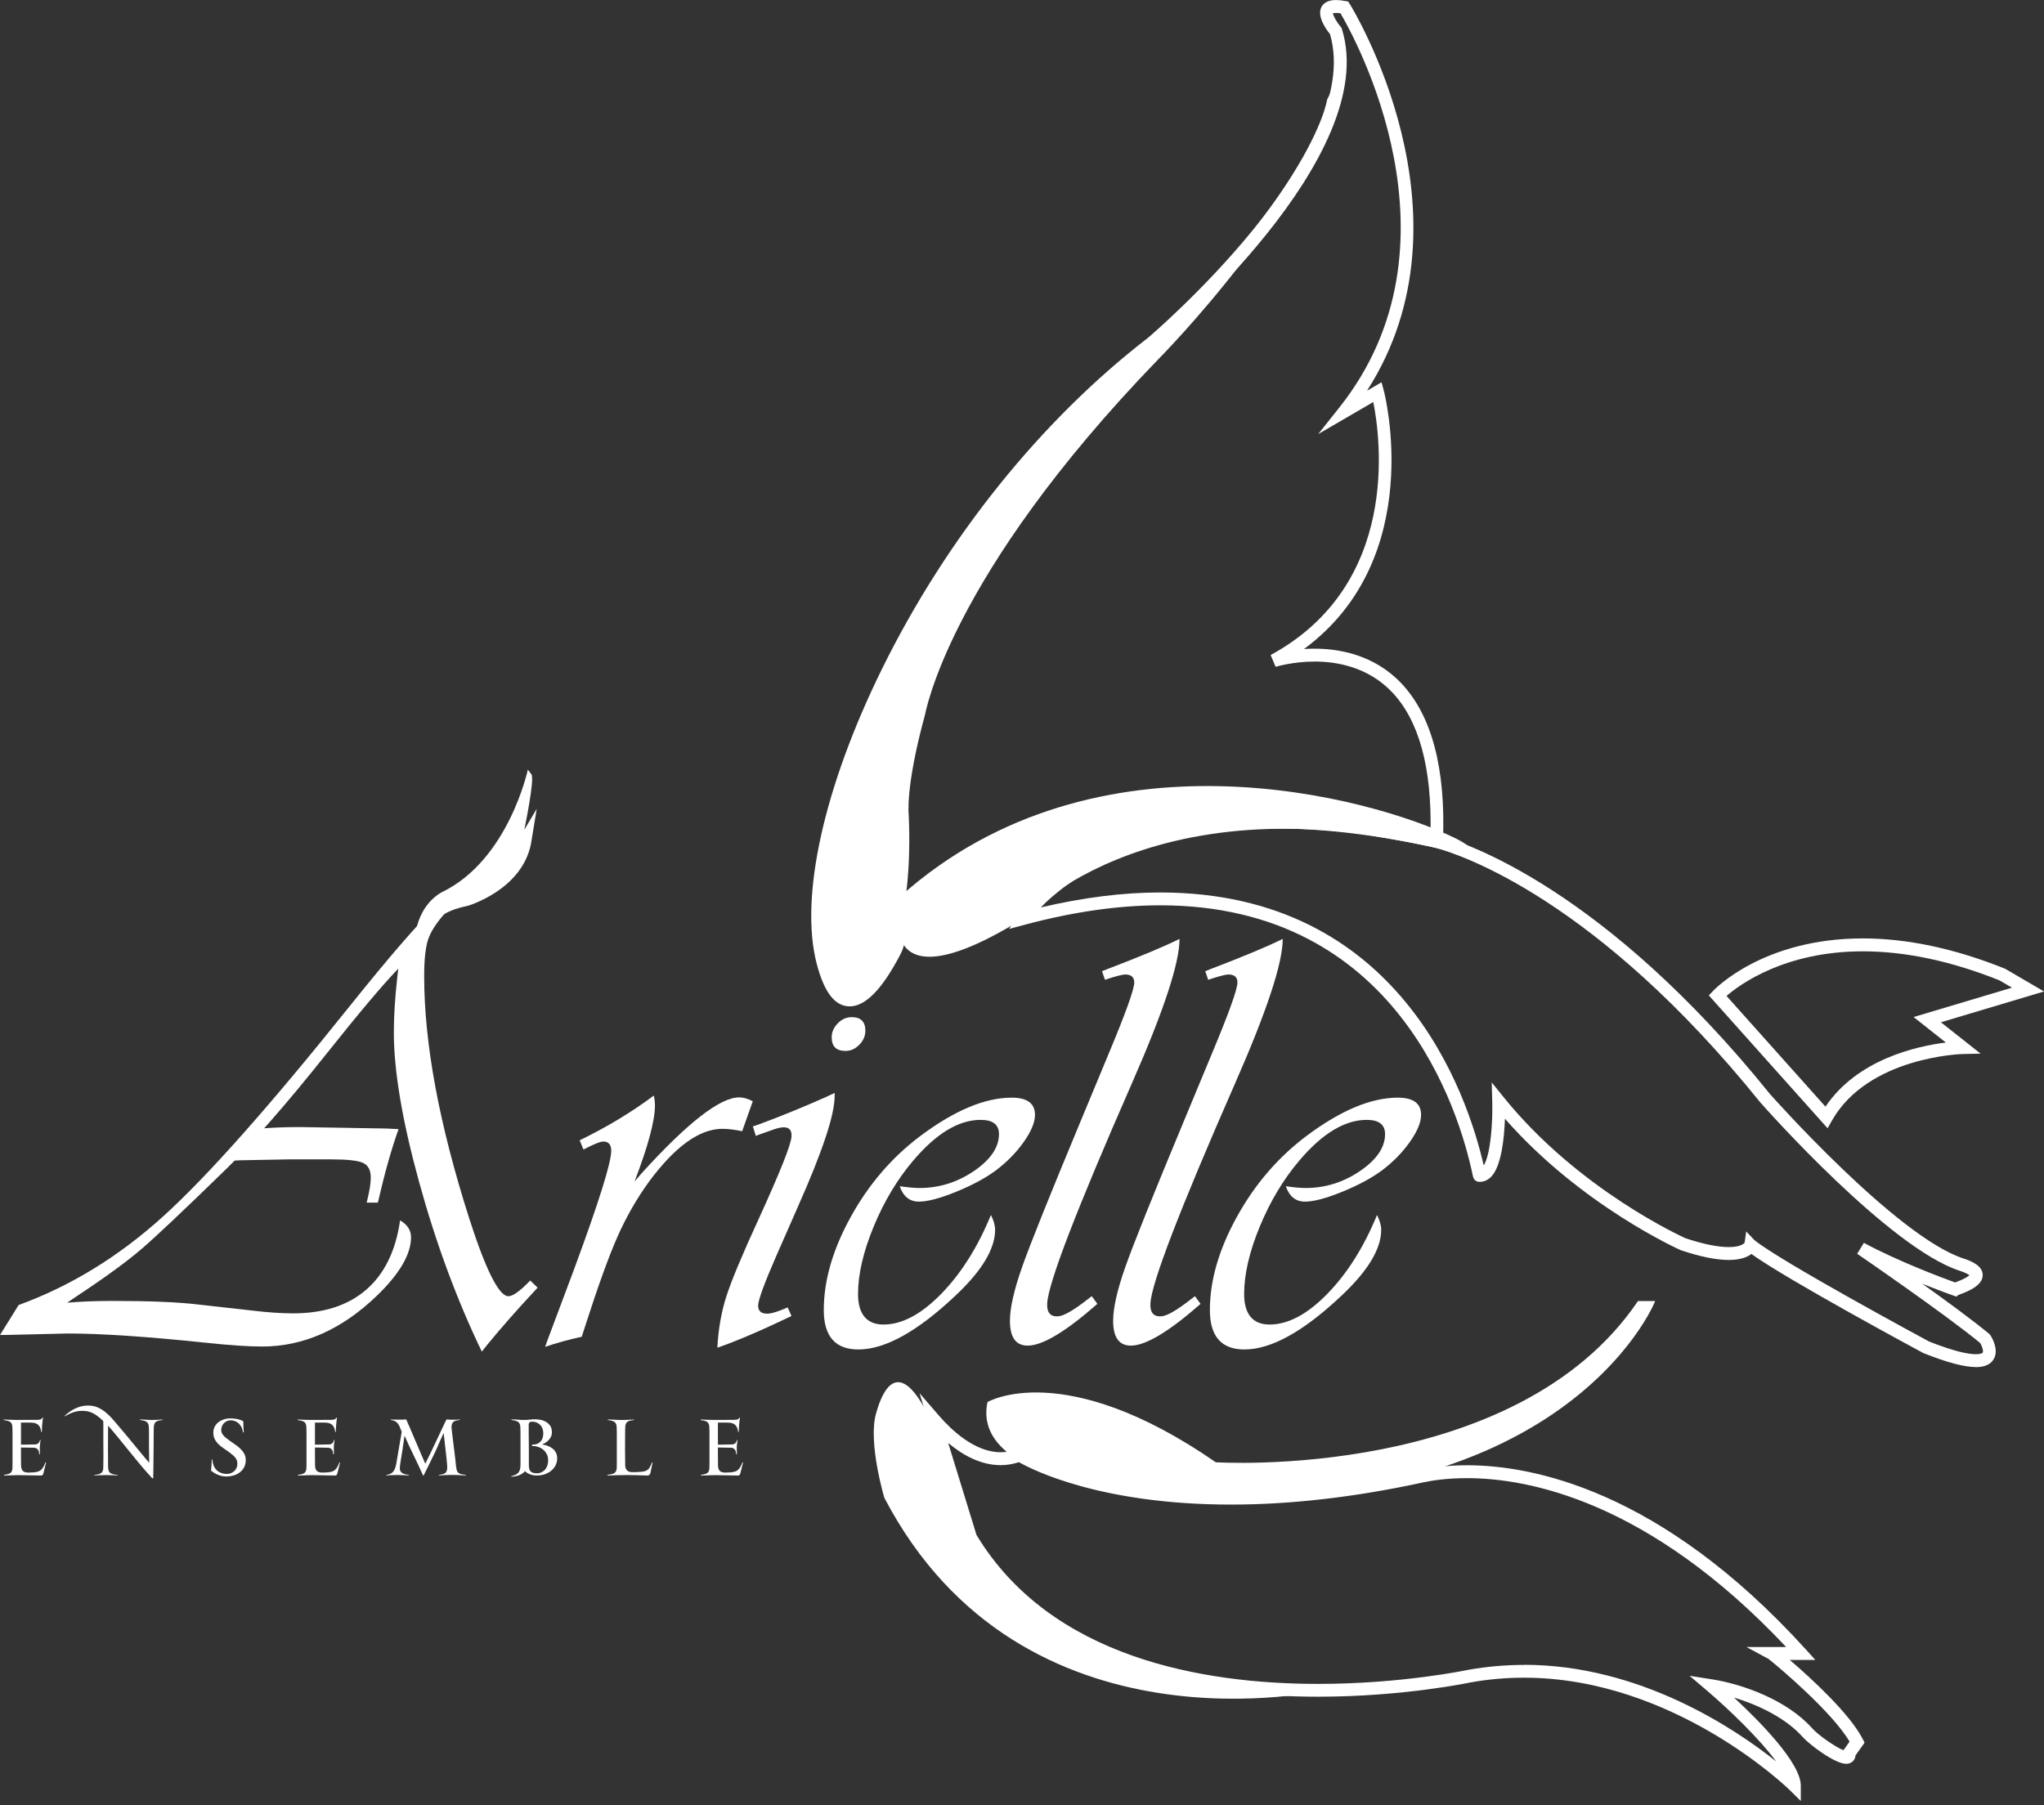 <?xml version="1.0" encoding="UTF-8"?> <svg xmlns="http://www.w3.org/2000/svg" width="283" height="250" viewBox="0 0 283 250" fill="none"><rect x="0" y="0" width="283" height="250" fill="#333333" stroke="none"/><g clip-path="url(#clip0_1117_561)"><path d="M273.561 189.302C271.96 189.302 269.604 188.676 266.365 187.393L266.272 187.352C265.476 186.924 247.579 177.288 242.484 173.643C241.933 174.07 240.976 174.472 239.343 174.472C237.622 174.472 235.397 174.018 232.729 173.126C232.511 173.033 218.899 166.937 208.364 154.912C208.271 157.54 207.886 161.477 206.461 162.948C206.014 163.407 205.468 163.652 204.886 163.652L204.636 163.641L204.501 163.589C204.044 163.412 203.966 163.047 203.877 162.619C202.031 153.88 193.463 125.362 160.633 125.362C154.866 125.362 148.565 126.264 141.899 128.047L139.72 128.631L140.916 126.717C141.27 126.154 149.828 112.936 176.512 112.936C183.422 112.936 191.014 113.848 199.083 115.642L199.192 115.673C202.978 116.7 222.164 123.088 245.073 151.512C245.224 151.679 262.59 171.26 271.851 174.268C272.984 174.639 274.497 175.275 274.513 176.547C274.534 177.934 272.724 178.758 271.149 179.316H271.144L270.868 179.546L270.39 179.379C270.244 179.327 268.507 178.711 266.136 177.757C269.511 180.166 273.166 182.846 275.402 184.697L275.584 184.901C275.787 185.219 276.769 186.856 276.067 188.149C275.652 188.921 274.804 189.312 273.551 189.312L273.561 189.302ZM267.062 185.756C270.754 187.216 272.631 187.524 273.561 187.524C274.216 187.524 274.471 187.378 274.518 187.294C274.638 187.075 274.435 186.429 274.17 185.975C269.147 181.85 257.256 173.7 257.136 173.617L258.062 172.099C262.819 174.68 269.24 177.063 270.691 177.59C272.012 177.11 272.495 176.756 272.672 176.589C272.516 176.464 272.147 176.234 271.315 175.963C261.597 172.808 244.454 153.489 243.726 152.665C221.046 124.527 202.281 118.353 198.75 117.399C198.724 117.394 198.704 117.384 198.683 117.378C190.748 115.616 183.292 114.719 176.517 114.719C157.097 114.719 147.613 122.03 144.098 125.659C149.937 124.282 155.49 123.584 160.638 123.584C193.785 123.584 203.149 151.445 205.427 161.389C206.42 159.772 206.685 155.215 206.607 152.519L206.534 149.885L208.188 151.935C218.602 164.846 233.229 171.406 233.374 171.468C235.776 172.266 237.815 172.688 239.348 172.688C241.184 172.688 241.548 172.084 241.548 172.078L241.771 170.53L242.92 171.734C246.586 174.701 265.991 185.172 267.072 185.756H267.062Z" fill="white"></path><path d="M117.641 139.356C115.608 139.356 114.116 137.432 113.081 133.469C110.674 124.26 114.053 108.992 122.118 92.624C131.061 74.472 144.143 58.187 158.951 46.773C159.222 46.543 188.994 21.227 184.143 4.723C183.582 4.029 182.349 2.304 182.926 1.042C183.145 0.567 183.675 0.004 184.97 0.004C185.355 0.004 185.786 0.051 186.291 0.145L186.67 0.218L186.878 0.546C187.07 0.849 204.92 29.763 189.265 54.109L191.277 52.936L191.584 54.052C191.651 54.297 197.657 77.262 180.545 89.871C181.013 89.839 181.502 89.824 182.016 89.824C185.396 89.824 190.211 90.647 193.97 94.569C198.234 99.022 200.189 106.416 199.783 116.543L199.742 117.617L198.697 117.377C198.525 117.335 181.278 113.388 163.563 113.388C148.084 113.388 128.836 116.491 125.045 131.258C124.936 131.66 124.598 132.343 123.813 133.704C121.66 137.453 119.586 139.356 117.641 139.356ZM184.549 1.829C184.575 2.184 185.069 3.065 185.62 3.711L185.739 3.852L185.797 4.029C191.251 21.654 161.348 47.086 160.074 48.16C127.499 73.268 110.429 116.272 114.807 133.021C115.577 135.962 116.586 137.583 117.652 137.583C119.804 137.583 122.747 132.228 123.35 130.773C126.6 118.237 140.509 111.615 163.579 111.615C178.98 111.615 194.017 114.561 198.057 115.416C198.27 106.338 196.471 99.747 192.702 95.81C189.374 92.337 185.058 91.607 182.027 91.607C178.996 91.607 176.635 92.332 176.614 92.337L175.923 90.705C193.897 80.943 191.142 60.69 190.138 55.669L182.51 60.111L185.448 56.414C203.402 33.799 187.601 5.25 185.594 1.834C185.069 1.761 184.679 1.798 184.559 1.834L184.549 1.829Z" fill="white"></path><path d="M249.328 249.393L247.815 247.897C247.659 247.74 231.842 232.316 211.002 232.316C208.533 232.316 206.058 232.535 203.64 232.962C203.583 232.978 194.348 234.949 182.514 234.949C166.11 234.949 144.308 231.205 133.618 213.366L133.53 213.168L127.306 192.915L130.061 196.096C131.678 197.963 134.933 201.102 138.542 201.097C139.322 201.097 140.097 200.951 140.845 200.659L141.261 200.497L141.641 200.737C141.734 200.794 151.125 206.561 170.457 206.561C178.599 206.561 187.402 205.545 196.621 203.542C197.962 203.25 200.177 202.901 203.125 202.901C211.996 202.901 229.872 206.207 249.989 228.363L251.34 229.855H247.8C250.789 232.415 256.16 237.358 257.913 240.836L258.157 241.316L256.904 243.073C256.878 243.417 256.743 243.652 256.618 243.803C256.483 243.965 256.166 244.241 255.609 244.241C254.044 244.241 250.555 241.613 249.557 240.497C247.306 237.974 243.588 236.122 240.089 235.074C243.614 238.339 249.328 244.111 249.328 247.266V249.398V249.393ZM211.002 230.532C227.027 230.532 240.151 239.319 245.912 243.908C243.609 240.768 239.356 236.675 236.335 234.104L233.927 232.055L237.047 232.545C241.238 233.207 247.373 235.371 250.883 239.303C251.767 240.299 254.164 241.947 255.235 242.359L256.077 241.175C253.675 237.045 246.021 230.616 244.851 229.714L241.804 228.071H247.3C228.218 207.766 211.502 204.684 203.125 204.684C200.338 204.684 198.253 205.007 196.995 205.284C187.657 207.312 178.724 208.345 170.457 208.345C152.518 208.345 143.055 203.594 141.074 202.473C140.247 202.744 139.4 202.885 138.542 202.885C135.781 202.885 133.29 201.498 131.283 199.814L135.199 212.548C145.483 229.594 166.599 233.176 182.514 233.176C194.146 233.176 203.208 231.242 203.297 231.226C205.85 230.772 208.429 230.548 211.002 230.548V230.532Z" fill="white"></path><path d="M73.085 106.574C73.085 106.574 70.402 119.114 61.173 123.547C61.173 123.547 58.323 124.903 57.601 128.897C57.299 130.56 58.771 131.348 58.942 130.477C59.561 127.379 61.417 126.128 64.734 125.44C64.734 125.44 72.222 123.296 73.511 116.877L74.312 112.002L72.591 114.901C72.591 114.901 74.068 107.888 73.574 107.225L73.08 106.568L73.085 106.574Z" fill="white"></path><path d="M124.723 124.058C124.723 124.058 119.867 140.724 141.679 127.182C141.679 127.182 160.454 106.402 203.475 118.593C203.475 118.593 205.108 117.837 201.453 116.049C189.91 110.407 151.87 99.868 124.728 124.058H124.723Z" fill="white"></path><path d="M136.722 194.15C136.722 194.15 147.257 187.903 168.325 202.483C168.325 202.483 209.848 205.179 226.783 180.165H229.16C229.222 180.165 216.046 212.876 155.831 206.54C155.831 206.54 134.497 204.569 136.722 194.156V194.15Z" fill="white"></path><path d="M121.284 195.767C121.732 194.166 123.879 186.511 128.668 196.252C133.332 205.737 132.417 203.072 133.898 211.999C133.898 211.999 143.741 234.281 180.965 233.614L183.778 233.968C183.778 233.968 141.578 244.011 122.439 207.405C122.439 207.405 120.161 199.777 121.284 195.761V195.767Z" fill="white"></path><path d="M114.245 134.111C114.245 134.111 117.032 144.185 122.705 134.111C122.705 134.111 126.469 127.608 125.819 112.893C125.819 112.893 125.304 109.107 128.045 99.069C128.117 98.965 131.118 80.015 160.318 49.803C160.318 49.803 182.728 27.255 185.401 10.517C185.401 10.517 184.849 11.575 183.737 13.807C183.737 13.807 181.979 27.495 150.704 55.794C150.704 55.794 107.564 96.17 114.245 134.111Z" fill="white"></path><path d="M253.037 156.237L236.596 137.84L237.152 137.246C237.433 136.948 244.125 129.945 257.924 129.945C264.044 129.945 270.647 131.348 277.547 134.117L277.667 134.174L283.002 137.293L268.729 141.558L274.22 145.902L271.745 145.954C271.615 145.954 258.652 146.334 253.645 155.163L253.037 156.237ZM239.045 137.913L252.745 153.244C257.16 146.679 265.391 144.864 269.41 144.363L264.944 140.833L278.566 136.766L276.83 135.754C270.164 133.084 263.8 131.734 257.924 131.734C247.13 131.734 240.901 136.307 239.039 137.918L239.045 137.913Z" fill="white"></path><path d="M60.367 125.512L61.51 126.576C60.367 127.864 59.618 129.053 59.259 130.143C58.906 131.238 58.729 132.917 58.729 135.19C58.729 144.488 60.798 155.647 64.947 168.662C67.266 175.879 69.081 179.493 70.386 179.493C71.015 179.493 72.024 178.768 73.412 177.318L74.436 178.304L73.948 178.835C71.603 181.354 69.46 183.784 67.526 186.136L66.71 187.163C63.247 179.972 60.351 172.14 58.022 163.661C55.692 155.188 54.528 148.279 54.528 142.949C54.528 140.707 54.689 138.136 55.016 135.237L55.141 134.132C52.957 136.4 49.619 140.368 45.121 146.026C42.314 149.551 39.776 152.601 37.515 155.172L36.574 156.236C38.071 156.126 39.75 156.069 41.607 156.069L53.508 156.272L55.183 156.356C54.2 159.093 53.248 162.483 52.318 166.529H50.763C51.143 165.054 51.335 163.901 51.335 163.083C51.335 162.045 50.981 161.362 50.274 161.033C49.567 160.705 48.106 160.543 45.896 160.543H39.969L33.303 160.668L32.487 160.71L31.426 161.774C25.535 167.515 21.568 171.264 19.524 173.011C17.481 174.758 14.455 176.963 10.446 179.612L9.302 180.389C11.236 180.223 13.321 180.144 15.557 180.144C20.71 180.144 24.651 180.306 27.375 180.634L35.066 181.495C37.109 181.74 38.95 181.865 40.587 181.865C44.815 181.865 48.189 180.77 50.711 178.585C53.233 176.4 54.793 173.199 55.396 168.985C56.404 169.585 56.909 170.367 56.909 171.321C56.909 173.673 55.339 176.369 52.203 179.404C47.321 184.107 42.017 186.459 36.293 186.459C34.385 186.459 31.764 186.282 28.441 185.927C20.341 185.082 13.992 184.655 9.38 184.655L0.79 184.858H0L2.579 180.713C9.775 178.09 16.446 174.002 22.576 168.448C28.712 162.9 37.369 153.133 48.548 139.164C53.919 132.463 57.86 127.911 60.367 125.507V125.512Z" fill="white"></path><path d="M104.226 152.497L102.754 156.643C101.719 156.424 100.804 156.314 100.014 156.314C96.853 156.314 93.468 158.75 89.87 163.615C88.18 165.94 86.729 168.469 85.513 171.202C84.301 173.939 82.793 178.106 80.994 183.711L80.542 185.109C78.769 185.489 77.079 185.954 75.472 186.501L75.919 185.27L79.517 175.671C82.923 166.43 84.629 160.987 84.629 159.344C84.629 158.499 84.259 158.072 83.526 158.072C83.115 158.072 82.2 158.442 80.786 159.177L80.256 157.905C84.072 156.043 87.493 153.978 90.52 151.71C90.629 152.2 90.681 152.654 90.681 153.066C90.681 155.172 89.74 158.687 87.857 163.609L88.84 162.462C95.194 155.464 99.692 151.96 102.338 151.96C102.91 151.96 103.539 152.138 104.22 152.492L104.226 152.497Z" fill="white"></path><path d="M115.56 151.352V151.8C115.56 154.371 113.871 159.455 110.491 167.058L107.465 173.946C105.853 177.638 105.026 179.896 104.969 180.714C104.943 181.564 105.406 181.961 106.357 181.903C106.903 181.877 107.803 181.59 109.056 181.043L109.586 182.232C105.307 184.281 101.88 185.746 99.322 186.622C99.457 184.052 99.873 181.679 100.57 179.505C101.267 177.33 102.77 173.727 105.089 168.695C108.031 162.239 109.534 158.469 109.586 157.374C109.643 156.53 109.285 156.102 108.525 156.102C108.172 156.102 107.709 156.201 107.137 156.389L105.421 157.004C105.312 157.03 105.052 157.129 104.647 157.291L104.236 155.977L105.094 155.69C108.12 154.569 111.203 153.312 114.339 151.915L115.566 151.341L115.56 151.352ZM117.931 140.85C119.184 140.85 119.814 141.481 119.814 142.737C119.814 143.446 119.533 144.093 118.976 144.667C118.415 145.24 117.786 145.527 117.073 145.527C115.789 145.527 115.15 144.901 115.15 143.639C115.15 142.93 115.43 142.284 115.987 141.71C116.543 141.136 117.193 140.85 117.931 140.85Z" fill="white"></path><path d="M137.204 168.251C137.584 169.017 137.776 169.7 137.776 170.3C137.776 172.923 135.962 175.947 132.338 179.363C127.05 184.369 122.547 186.866 118.84 186.866C115.652 186.866 114.056 185.047 114.056 181.412C114.056 177.308 115.304 173.006 117.8 168.491C120.296 163.975 123.493 160.262 127.388 157.332C132.13 153.775 136.357 151.997 140.069 151.997C142.222 151.997 143.298 152.79 143.298 154.375C143.298 155.413 142.778 156.664 141.744 158.129C140.709 159.595 139.414 160.914 137.86 162.087C136.414 163.151 134.579 164.136 132.358 165.039C130.138 165.941 128.422 166.394 127.227 166.394C125.942 166.394 125.058 165.685 124.57 164.262C125.713 164.423 126.629 164.507 127.31 164.507C130.034 164.507 132.551 163.719 134.854 162.15C137.158 160.575 138.312 158.875 138.312 157.045C138.312 155.731 137.464 155.074 135.775 155.074C132.748 155.074 129.655 156.935 126.488 160.653C124.252 163.276 122.412 166.342 120.966 169.841C119.521 173.34 118.798 176.458 118.798 179.191C118.798 181.923 119.968 183.414 122.313 183.414C124.876 183.414 127.544 182.001 130.31 179.17C133.076 176.338 135.374 172.693 137.199 168.24L137.204 168.251Z" fill="white"></path><path d="M163.311 130.023C163.311 133.36 161.101 140.045 156.687 150.078C149.023 167.552 145.123 177.699 144.988 180.515C144.931 181.745 145.425 182.335 146.459 182.277C147.25 182.251 148.654 181.443 150.671 179.858L151.16 179.488L151.935 180.551C147.546 184.41 144.328 186.334 142.284 186.334C140.646 186.334 139.83 185.187 139.83 182.887C139.83 181.109 140.397 178.622 141.525 175.42C142.653 172.219 145.362 165.481 149.642 155.198L153.526 145.849C155.871 140.243 157.041 136.974 157.041 136.046C157.041 135.305 156.619 134.94 155.772 134.94C155.47 134.94 154.748 135.117 153.604 135.472C153.468 135.529 153.26 135.597 152.99 135.675L152.579 134.486L153.193 134.241C157.909 132.437 161.278 131.029 163.296 130.018L163.311 130.023Z" fill="white"></path><path d="M177.6 130.023C177.6 133.36 175.39 140.045 170.976 150.078C163.311 167.552 159.417 177.699 159.277 180.515C159.219 181.745 159.713 182.335 160.748 182.277C161.538 182.251 162.942 181.443 164.96 179.858L165.448 179.488L166.223 180.551C161.835 184.41 158.616 186.334 156.573 186.334C154.935 186.334 154.119 185.187 154.119 182.887C154.119 181.109 154.685 178.622 155.814 175.42C156.942 172.219 159.651 165.481 163.93 155.198L167.814 145.849C170.159 140.243 171.329 136.974 171.329 136.046C171.329 135.305 170.908 134.94 170.06 134.94C169.759 134.94 169.036 135.117 167.892 135.472C167.757 135.529 167.549 135.597 167.279 135.675L166.868 134.486L167.481 134.241C172.197 132.437 175.567 131.029 177.584 130.018L177.6 130.023Z" fill="white"></path><path d="M190.661 168.251C191.041 169.017 191.233 169.7 191.233 170.3C191.233 172.923 189.418 175.947 185.794 179.363C180.506 184.369 176.004 186.866 172.296 186.866C169.109 186.866 167.513 185.047 167.513 181.412C167.513 177.308 168.761 173.006 171.256 168.491C173.752 163.98 176.95 160.262 180.844 157.332C185.586 153.775 189.813 151.997 193.526 151.997C195.679 151.997 196.755 152.79 196.755 154.375C196.755 155.413 196.235 156.664 195.2 158.129C194.165 159.595 192.871 160.914 191.316 162.087C189.871 163.151 188.035 164.136 185.815 165.039C183.595 165.941 181.879 166.394 180.683 166.394C179.399 166.394 178.515 165.685 178.026 164.262C179.17 164.423 180.085 164.507 180.766 164.507C183.491 164.507 186.007 163.719 188.311 162.15C190.614 160.575 191.768 158.875 191.768 157.045C191.768 155.731 190.921 155.074 189.231 155.074C186.205 155.074 183.111 156.935 179.945 160.653C177.709 163.276 175.868 166.342 174.423 169.841C172.977 173.34 172.255 176.458 172.255 179.191C172.255 181.923 173.425 183.414 175.77 183.414C178.333 183.414 181 182.001 183.766 179.17C186.533 176.338 188.831 172.693 190.656 168.24L190.661 168.251Z" fill="white"></path><path d="M5.998 204.043C5.966 204.148 5.935 204.215 5.894 204.257C5.852 204.299 5.784 204.32 5.686 204.32L2.493 204.268L0.543 204.32V204.236C0.741 204.205 0.912 204.174 1.058 204.137C1.204 204.101 1.323 204.049 1.422 203.981C1.521 203.913 1.594 203.824 1.64 203.71C1.687 203.595 1.718 203.444 1.724 203.251C1.729 203.1 1.734 202.87 1.734 202.562V198.704C1.734 198.506 1.734 198.318 1.729 198.13C1.724 197.942 1.718 197.776 1.713 197.629C1.708 197.437 1.677 197.285 1.63 197.171C1.578 197.056 1.505 196.967 1.412 196.899C1.318 196.832 1.193 196.78 1.042 196.743C0.892 196.707 0.72 196.675 0.522 196.644V196.561C0.678 196.576 0.871 196.587 1.094 196.592C1.318 196.597 1.557 196.607 1.796 196.613C2.036 196.623 2.269 196.623 2.498 196.623H3.086L4.672 196.613H5.134C5.264 196.613 5.379 196.602 5.478 196.587C5.571 196.566 5.654 196.54 5.717 196.493C5.779 196.451 5.836 196.383 5.888 196.3L5.961 196.352C5.92 196.519 5.894 196.686 5.883 196.853C5.873 197.019 5.857 197.15 5.847 197.228C5.842 197.306 5.831 197.395 5.826 197.489C5.821 197.588 5.816 197.682 5.81 197.781C5.805 197.88 5.805 197.974 5.8 198.062C5.8 198.151 5.795 198.224 5.795 198.281H5.701C5.665 197.88 5.545 197.572 5.337 197.353C5.129 197.134 4.817 197.014 4.391 196.999L3.84 196.988H2.904V200.044H3.32C3.517 200.044 3.725 200.044 3.939 200.033C4.188 200.033 4.458 200.033 4.75 200.023C4.89 200.023 5.004 200.007 5.093 199.976C5.181 199.945 5.254 199.903 5.311 199.846C5.368 199.794 5.415 199.726 5.452 199.653C5.488 199.58 5.524 199.491 5.556 199.392C5.571 199.392 5.587 199.397 5.597 199.413L5.618 199.434C5.602 199.507 5.592 199.585 5.582 199.674C5.571 199.762 5.561 199.856 5.55 199.945C5.54 200.039 5.53 200.127 5.524 200.205C5.519 200.289 5.514 200.351 5.514 200.404V200.664C5.514 200.763 5.514 200.857 5.519 200.946C5.519 201.04 5.524 201.123 5.524 201.201V201.384L5.431 201.373C5.426 201.28 5.41 201.181 5.394 201.076C5.379 200.972 5.342 200.873 5.285 200.784C5.233 200.696 5.155 200.623 5.051 200.56C4.947 200.497 4.812 200.471 4.64 200.471L2.904 200.44V201.368L2.914 202.828C2.914 203.021 2.93 203.183 2.966 203.324C3.003 203.465 3.065 203.579 3.153 203.673C3.242 203.767 3.367 203.83 3.523 203.871C3.679 203.913 3.881 203.923 4.131 203.908C4.23 203.903 4.308 203.897 4.365 203.897C4.422 203.897 4.474 203.897 4.526 203.892C4.578 203.887 4.63 203.887 4.682 203.882C4.734 203.882 4.807 203.871 4.9 203.856C5.056 203.835 5.202 203.798 5.332 203.751C5.462 203.704 5.587 203.631 5.696 203.532C5.805 203.433 5.909 203.298 6.008 203.131C6.107 202.964 6.206 202.75 6.294 202.495L6.377 202.536L6.003 204.038L5.998 204.043Z" fill="white"></path><path d="M21.95 196.722C21.799 196.764 21.679 196.816 21.585 196.889C21.492 196.962 21.424 197.05 21.378 197.165C21.331 197.28 21.305 197.421 21.299 197.593C21.289 197.713 21.284 197.859 21.284 198.031C21.284 198.203 21.279 198.401 21.279 198.63L21.268 200.544L21.227 204.059C21.227 204.116 21.227 204.179 21.221 204.252C21.221 204.325 21.216 204.392 21.216 204.455V204.679L21.086 204.71C20.577 204.163 20.062 203.579 19.542 202.964C19.022 202.348 18.513 201.723 17.998 201.086C17.483 200.45 16.979 199.825 16.469 199.199C15.96 198.573 15.466 197.984 14.972 197.421C14.966 197.514 14.961 197.629 14.961 197.775V198.286L14.951 200.539L14.961 202.108V202.802C14.961 203.037 14.966 203.214 14.982 203.339C14.998 203.49 15.024 203.615 15.065 203.72C15.107 203.824 15.18 203.907 15.273 203.975C15.367 204.043 15.497 204.1 15.663 204.142C15.824 204.184 16.038 204.215 16.292 204.241V204.314C16.064 204.299 15.809 204.288 15.523 204.278C15.237 204.267 14.956 204.262 14.686 204.262C14.436 204.262 14.161 204.267 13.859 204.278C13.557 204.288 13.292 204.304 13.063 204.314V204.252C13.261 204.226 13.438 204.189 13.589 204.158C13.739 204.126 13.869 204.069 13.973 204.001C14.077 203.934 14.155 203.84 14.207 203.73C14.259 203.615 14.291 203.464 14.296 203.271C14.301 203.12 14.306 202.875 14.311 202.531C14.317 202.187 14.317 201.816 14.317 201.42C14.317 201.024 14.317 200.648 14.311 200.294C14.311 199.939 14.306 199.673 14.306 199.501V197.379C14.306 197.134 14.306 196.93 14.296 196.774C13.989 196.482 13.713 196.242 13.459 196.06C13.204 195.872 12.965 195.731 12.736 195.627C12.507 195.523 12.278 195.455 12.055 195.418C11.831 195.382 11.597 195.366 11.348 195.366C10.942 195.366 10.542 195.434 10.146 195.569C9.751 195.705 9.361 195.888 8.987 196.117L8.935 196.075C9.367 195.653 9.866 195.309 10.427 195.038C10.989 194.766 11.571 194.631 12.174 194.631C12.705 194.631 13.178 194.725 13.594 194.918C14.01 195.111 14.41 195.371 14.79 195.71C15.175 196.044 15.554 196.446 15.939 196.91C16.324 197.379 16.745 197.879 17.218 198.422C17.358 198.589 17.52 198.776 17.701 199.001C17.883 199.22 18.076 199.454 18.279 199.699C18.481 199.944 18.689 200.2 18.903 200.461C19.116 200.721 19.324 200.977 19.532 201.222C19.74 201.472 19.932 201.707 20.119 201.926C20.301 202.15 20.473 202.343 20.618 202.515H20.629C20.629 202.515 20.65 202.51 20.65 202.494V202.171C20.65 201.978 20.65 201.749 20.644 201.477C20.644 201.206 20.639 200.92 20.634 200.622C20.629 200.325 20.629 200.059 20.629 199.83V198.688C20.629 198.49 20.629 198.297 20.624 198.109C20.624 197.921 20.613 197.754 20.608 197.608C20.603 197.415 20.566 197.264 20.514 197.149C20.457 197.035 20.379 196.946 20.275 196.878C20.171 196.811 20.047 196.758 19.89 196.722C19.735 196.685 19.563 196.654 19.365 196.628V196.565C19.48 196.565 19.605 196.565 19.75 196.571C19.896 196.576 20.036 196.581 20.182 196.592C20.327 196.602 20.473 196.612 20.613 196.618C20.754 196.628 20.889 196.628 21.008 196.628C21.299 196.628 21.57 196.623 21.825 196.607C22.074 196.592 22.303 196.576 22.511 196.565V196.638C22.293 196.659 22.105 196.691 21.96 196.727L21.95 196.722Z" fill="white"></path><path d="M34.028 202.165C34.028 202.551 33.95 202.885 33.8 203.177C33.649 203.463 33.446 203.703 33.196 203.891C32.947 204.079 32.661 204.22 32.333 204.313C32.006 204.407 31.668 204.454 31.325 204.454C30.94 204.454 30.571 204.381 30.207 204.235C29.843 204.089 29.515 203.891 29.219 203.641C29.25 203.375 29.271 203.13 29.281 202.905C29.291 202.681 29.312 202.405 29.323 202.092H29.395C29.453 202.759 29.661 203.265 30.025 203.599C30.389 203.933 30.857 204.1 31.428 204.1C31.642 204.1 31.834 204.058 32.016 203.98C32.193 203.901 32.344 203.797 32.474 203.672C32.604 203.547 32.697 203.396 32.765 203.229C32.832 203.062 32.864 202.885 32.864 202.702C32.864 202.53 32.843 202.379 32.801 202.248C32.76 202.118 32.692 201.988 32.598 201.868C32.505 201.748 32.385 201.623 32.234 201.492C32.084 201.362 31.907 201.226 31.704 201.075C31.454 200.898 31.2 200.721 30.945 200.543C30.685 200.371 30.451 200.178 30.243 199.975C30.035 199.772 29.863 199.542 29.733 199.287C29.604 199.031 29.536 198.729 29.536 198.379C29.536 198.103 29.593 197.842 29.707 197.602C29.822 197.362 29.983 197.159 30.191 196.982C30.399 196.805 30.654 196.669 30.945 196.565C31.241 196.46 31.569 196.408 31.928 196.408C32.058 196.408 32.198 196.413 32.354 196.429C32.51 196.445 32.666 196.466 32.827 196.497C32.988 196.528 33.139 196.57 33.29 196.627C33.441 196.679 33.571 196.742 33.685 196.815C33.68 197.065 33.685 197.316 33.701 197.576C33.716 197.832 33.732 198.087 33.748 198.332L33.649 198.364C33.597 198.035 33.514 197.764 33.389 197.545C33.264 197.326 33.118 197.154 32.957 197.029C32.791 196.898 32.619 196.81 32.443 196.758C32.261 196.705 32.094 196.674 31.938 196.674C31.751 196.674 31.579 196.711 31.423 196.784C31.267 196.857 31.127 196.951 31.007 197.065C30.888 197.18 30.799 197.326 30.732 197.488C30.664 197.654 30.628 197.821 30.628 197.999C30.628 198.15 30.654 198.285 30.701 198.405C30.747 198.525 30.825 198.645 30.924 198.76C31.023 198.875 31.143 198.989 31.278 199.104C31.413 199.219 31.574 199.339 31.761 199.469C32.011 199.657 32.266 199.834 32.531 200.011C32.796 200.189 33.04 200.382 33.264 200.595C33.488 200.809 33.669 201.039 33.81 201.289C33.95 201.539 34.023 201.831 34.023 202.16L34.028 202.165Z" fill="white"></path><path d="M46.7 204.043C46.669 204.148 46.638 204.215 46.596 204.257C46.555 204.299 46.487 204.32 46.388 204.32L43.196 204.268L41.246 204.32V204.236C41.444 204.205 41.615 204.174 41.761 204.137C41.906 204.101 42.026 204.049 42.125 203.981C42.223 203.913 42.296 203.824 42.343 203.71C42.39 203.595 42.421 203.444 42.426 203.251C42.431 203.1 42.437 202.87 42.437 202.562V198.704C42.437 198.506 42.437 198.318 42.431 198.13C42.426 197.942 42.421 197.776 42.416 197.629C42.411 197.437 42.379 197.285 42.333 197.171C42.281 197.056 42.208 196.967 42.114 196.899C42.021 196.832 41.896 196.78 41.745 196.743C41.594 196.707 41.423 196.675 41.225 196.644V196.561C41.381 196.576 41.574 196.587 41.797 196.592C42.021 196.597 42.26 196.607 42.499 196.613C42.738 196.623 42.972 196.623 43.201 196.623H43.788L45.374 196.613H45.837C45.967 196.613 46.081 196.602 46.18 196.587C46.274 196.566 46.357 196.54 46.419 196.493C46.482 196.451 46.539 196.383 46.591 196.3L46.664 196.352C46.622 196.519 46.596 196.686 46.586 196.853C46.575 197.019 46.56 197.15 46.549 197.228C46.544 197.306 46.534 197.395 46.529 197.489C46.523 197.588 46.518 197.682 46.513 197.781C46.508 197.88 46.508 197.974 46.503 198.062C46.503 198.151 46.497 198.224 46.497 198.281H46.404C46.367 197.88 46.248 197.572 46.04 197.353C45.832 197.134 45.52 197.014 45.093 196.999L44.542 196.988H43.606V200.044H44.022C44.22 200.044 44.428 200.044 44.641 200.033C44.891 200.033 45.161 200.033 45.452 200.023C45.593 200.023 45.707 200.007 45.795 199.976C45.884 199.945 45.957 199.903 46.014 199.846C46.071 199.794 46.118 199.726 46.154 199.653C46.191 199.58 46.227 199.491 46.258 199.392C46.274 199.392 46.289 199.397 46.3 199.413L46.321 199.434C46.305 199.507 46.295 199.585 46.284 199.674C46.274 199.762 46.263 199.856 46.253 199.945C46.243 200.039 46.232 200.127 46.227 200.205C46.222 200.289 46.217 200.351 46.217 200.404V200.664C46.217 200.763 46.217 200.857 46.222 200.946C46.222 201.04 46.227 201.123 46.227 201.201V201.384L46.133 201.373C46.128 201.28 46.113 201.181 46.097 201.076C46.081 200.972 46.045 200.873 45.988 200.784C45.936 200.696 45.858 200.623 45.754 200.56C45.65 200.497 45.515 200.471 45.343 200.471L43.606 200.44V201.368L43.617 202.828C43.617 203.021 43.633 203.183 43.669 203.324C43.705 203.465 43.768 203.579 43.856 203.673C43.944 203.767 44.069 203.83 44.225 203.871C44.381 203.913 44.584 203.923 44.834 203.908C44.932 203.903 45.01 203.897 45.068 203.897C45.125 203.897 45.177 203.897 45.229 203.892C45.281 203.887 45.333 203.887 45.385 203.882C45.437 203.882 45.51 203.871 45.603 203.856C45.759 203.835 45.905 203.798 46.035 203.751C46.165 203.704 46.289 203.631 46.399 203.532C46.508 203.433 46.612 203.298 46.711 203.131C46.809 202.964 46.908 202.75 46.997 202.495L47.08 202.536L46.705 204.038L46.7 204.043Z" fill="white"></path><path d="M64.013 204.288C63.841 204.277 63.675 204.267 63.509 204.262C63.342 204.251 63.181 204.246 63.02 204.246C62.859 204.246 62.718 204.241 62.588 204.241C62.255 204.241 61.944 204.246 61.652 204.262C61.361 204.277 61.065 204.293 60.768 204.314V204.241C60.966 204.21 61.138 204.178 61.278 204.142C61.418 204.105 61.538 204.053 61.632 203.985C61.725 203.918 61.793 203.829 61.84 203.714C61.886 203.599 61.912 203.448 61.917 203.255C61.923 203.156 61.917 202.963 61.892 202.682C61.865 202.4 61.834 202.092 61.803 201.759C61.767 201.425 61.73 201.091 61.689 200.752C61.647 200.413 61.621 200.147 61.595 199.939C61.59 199.845 61.574 199.725 61.559 199.579C61.543 199.433 61.522 199.287 61.507 199.141C61.491 198.995 61.47 198.859 61.46 198.74C61.444 198.62 61.439 198.536 61.439 198.494H61.398C61.2 198.922 61.044 199.266 60.93 199.522C60.815 199.777 60.716 200.001 60.638 200.194C60.56 200.387 60.472 200.575 60.389 200.763C60.3 200.951 60.191 201.185 60.051 201.472C59.91 201.759 59.734 202.129 59.515 202.577C59.297 203.026 59.006 203.605 58.652 204.319H58.579C58.169 203.401 57.742 202.489 57.3 201.587C56.858 200.685 56.437 199.777 56.032 198.854H56.001L55.85 199.902C55.808 200.2 55.761 200.533 55.704 200.893C55.652 201.253 55.595 201.592 55.538 201.915C55.496 202.171 55.455 202.426 55.418 202.677C55.382 202.927 55.361 203.109 55.356 203.234C55.35 203.365 55.361 203.485 55.392 203.594C55.423 203.704 55.486 203.803 55.579 203.886C55.673 203.975 55.798 204.048 55.964 204.105C56.125 204.168 56.338 204.21 56.593 204.23V204.314C56.432 204.298 56.193 204.283 55.881 204.272C55.569 204.262 55.252 204.251 54.935 204.251C54.617 204.251 54.342 204.262 54.097 204.272C53.853 204.283 53.65 204.303 53.484 204.314V204.241C53.671 204.21 53.837 204.168 53.983 204.11C54.134 204.053 54.264 203.97 54.378 203.855C54.493 203.74 54.586 203.594 54.664 203.417C54.742 203.24 54.805 203.01 54.857 202.734L55.621 198.255C55.569 198.14 55.522 198.03 55.48 197.921C55.444 197.832 55.408 197.749 55.371 197.66C55.335 197.572 55.309 197.504 55.288 197.462C55.158 197.191 54.997 196.993 54.805 196.868C54.607 196.742 54.378 196.664 54.108 196.628V196.555C54.181 196.56 54.264 196.565 54.368 196.57C54.472 196.57 54.576 196.581 54.685 196.581C54.794 196.581 54.898 196.586 54.997 196.586H55.252C55.439 196.586 55.616 196.586 55.787 196.581C55.959 196.581 56.11 196.565 56.24 196.555C56.458 197.04 56.682 197.54 56.9 198.062C57.118 198.583 57.342 199.105 57.566 199.626C57.789 200.147 58.013 200.669 58.231 201.19C58.449 201.712 58.668 202.207 58.881 202.687C59.12 202.207 59.365 201.717 59.614 201.201C59.864 200.69 60.108 200.168 60.352 199.647C60.597 199.125 60.841 198.604 61.086 198.083C61.33 197.561 61.574 197.055 61.813 196.555C61.871 196.56 61.938 196.565 62.022 196.57C62.105 196.57 62.188 196.581 62.276 196.581C62.365 196.581 62.453 196.586 62.531 196.591C62.609 196.596 62.682 196.596 62.739 196.596C62.931 196.596 63.103 196.596 63.254 196.586C63.405 196.576 63.545 196.565 63.675 196.555V196.628C63.457 196.649 63.275 196.68 63.134 196.716C62.994 196.758 62.874 196.81 62.786 196.883C62.697 196.956 62.63 197.045 62.588 197.16C62.547 197.274 62.521 197.415 62.516 197.587C62.516 197.618 62.516 197.665 62.521 197.744C62.526 197.822 62.531 197.879 62.536 197.921C62.573 198.265 62.614 198.635 62.666 199.032C62.718 199.428 62.765 199.819 62.812 200.2C62.859 200.58 62.9 200.93 62.942 201.248C62.983 201.566 63.009 201.811 63.03 201.978C63.051 202.186 63.072 202.379 63.093 202.567C63.108 202.723 63.124 202.875 63.139 203.021C63.155 203.167 63.176 203.271 63.186 203.328C63.217 203.48 63.249 203.605 63.29 203.709C63.332 203.813 63.394 203.897 63.488 203.964C63.581 204.032 63.706 204.09 63.862 204.131C64.018 204.173 64.226 204.204 64.481 204.23V204.314C64.33 204.309 64.174 204.298 64.002 204.288H64.013Z" fill="white"></path><path d="M72.668 203.725C72.293 204.189 71.669 204.439 70.796 204.486L70.775 204.413C71.035 204.356 71.253 204.283 71.42 204.194C71.586 204.106 71.716 203.996 71.815 203.861C71.914 203.73 71.976 203.574 72.012 203.396C72.049 203.219 72.064 203.011 72.064 202.776V198.698C72.064 198.5 72.064 198.312 72.059 198.125C72.059 197.937 72.049 197.77 72.044 197.624C72.038 197.431 72.007 197.28 71.955 197.165C71.903 197.05 71.825 196.957 71.721 196.889C71.617 196.816 71.492 196.764 71.337 196.727C71.18 196.691 71.009 196.659 70.811 196.628V196.555C71.196 196.555 71.518 196.565 71.789 196.592C72.059 196.618 72.293 196.628 72.501 196.628C72.621 196.628 72.756 196.628 72.901 196.618C73.047 196.607 73.182 196.597 73.302 196.586C73.442 196.571 73.588 196.555 73.728 196.545C74.019 196.524 74.321 196.534 74.638 196.576C74.955 196.618 75.241 196.706 75.507 196.842C75.772 196.977 75.985 197.165 76.156 197.405C76.328 197.645 76.411 197.947 76.411 198.318C76.411 198.589 76.359 198.823 76.25 199.016C76.141 199.214 76.016 199.376 75.87 199.512C75.725 199.647 75.579 199.752 75.439 199.83C75.299 199.908 75.189 199.96 75.122 199.981V200.033C75.376 200.07 75.626 200.132 75.865 200.226C76.104 200.32 76.323 200.44 76.515 200.596C76.708 200.753 76.858 200.94 76.973 201.165C77.087 201.389 77.144 201.65 77.144 201.952C77.144 202.265 77.077 202.567 76.947 202.849C76.817 203.136 76.624 203.386 76.375 203.605C76.125 203.824 75.829 204.001 75.475 204.126C75.127 204.257 74.732 204.319 74.3 204.319C74.201 204.319 74.087 204.314 73.957 204.299C73.827 204.283 73.692 204.257 73.551 204.21C73.411 204.168 73.26 204.106 73.109 204.027C72.959 203.949 72.808 203.845 72.668 203.715V203.725ZM73.219 202.056V202.39C73.219 202.5 73.219 202.599 73.224 202.687C73.224 202.781 73.229 202.859 73.229 202.917V203.042C73.24 203.198 73.26 203.339 73.291 203.459C73.328 203.579 73.39 203.683 73.479 203.761C73.567 203.845 73.681 203.907 73.827 203.949C73.973 203.991 74.16 204.012 74.394 204.012C74.55 204.012 74.716 203.975 74.893 203.907C75.07 203.84 75.231 203.735 75.382 203.589C75.532 203.443 75.652 203.256 75.746 203.021C75.839 202.792 75.891 202.51 75.891 202.181C75.891 201.895 75.834 201.634 75.72 201.399C75.605 201.165 75.454 200.961 75.262 200.789C75.07 200.617 74.851 200.487 74.602 200.388C74.352 200.294 74.097 200.242 73.837 200.242H73.666V200.038H73.837C74.056 200.038 74.253 199.997 74.43 199.918C74.602 199.84 74.747 199.731 74.867 199.59C74.987 199.449 75.075 199.287 75.132 199.1C75.195 198.912 75.221 198.703 75.221 198.484C75.221 198.218 75.179 197.989 75.101 197.791C75.018 197.593 74.909 197.421 74.763 197.285C74.617 197.149 74.451 197.04 74.264 196.967C74.077 196.894 73.879 196.863 73.666 196.863C73.474 196.863 73.349 196.91 73.291 196.998C73.229 197.087 73.203 197.17 73.203 197.249V198.573C73.203 199.152 73.208 199.725 73.219 200.304C73.229 200.883 73.229 201.462 73.224 202.046L73.219 202.056Z" fill="white"></path><path d="M88.816 203.793C89.004 203.777 89.165 203.751 89.3 203.715C89.44 203.673 89.565 203.61 89.68 203.522C89.794 203.433 89.898 203.308 89.986 203.141C90.08 202.979 90.168 202.765 90.262 202.51L90.345 202.552L90.059 203.934C90.038 204.033 89.997 204.126 89.934 204.205C89.872 204.288 89.742 204.325 89.534 204.319C89.087 204.304 88.645 204.288 88.208 204.278C87.771 204.267 87.324 204.257 86.861 204.257C86.399 204.257 85.931 204.267 85.478 204.278C85.026 204.293 84.563 204.309 84.095 204.319V204.236C84.308 204.205 84.496 204.173 84.652 204.137C84.808 204.1 84.943 204.048 85.052 203.98C85.156 203.913 85.239 203.824 85.296 203.709C85.353 203.595 85.385 203.443 85.39 203.25C85.395 203.099 85.4 202.87 85.4 202.562V198.693C85.4 198.49 85.4 198.297 85.395 198.109C85.39 197.921 85.385 197.754 85.379 197.608C85.374 197.415 85.338 197.264 85.281 197.149C85.224 197.035 85.145 196.946 85.041 196.878C84.938 196.811 84.813 196.758 84.657 196.722C84.506 196.685 84.329 196.654 84.132 196.628V196.565C84.246 196.565 84.386 196.565 84.548 196.571C84.709 196.576 84.88 196.581 85.052 196.592C85.224 196.602 85.395 196.612 85.556 196.618C85.718 196.628 85.863 196.628 85.983 196.628C86.123 196.628 86.279 196.628 86.44 196.623C86.601 196.623 86.768 196.612 86.929 196.607C87.095 196.602 87.246 196.592 87.392 196.586C87.537 196.581 87.662 196.571 87.771 196.565V196.638C87.553 196.659 87.366 196.691 87.22 196.727C87.075 196.764 86.95 196.821 86.856 196.894C86.763 196.967 86.695 197.056 86.648 197.17C86.601 197.285 86.575 197.426 86.57 197.598C86.565 197.718 86.56 197.864 86.555 198.036C86.555 198.208 86.549 198.406 86.549 198.636L86.539 200.794C86.539 200.878 86.539 201.003 86.544 201.17C86.544 201.337 86.549 201.514 86.549 201.712C86.549 201.91 86.549 202.103 86.555 202.307C86.555 202.505 86.56 202.687 86.56 202.849C86.56 202.99 86.575 203.125 86.607 203.25C86.638 203.376 86.695 203.485 86.783 203.579C86.867 203.673 86.981 203.741 87.121 203.793C87.262 203.845 87.439 203.866 87.652 203.855C87.787 203.855 87.901 203.855 88.005 203.85C88.104 203.85 88.198 203.845 88.281 203.84C88.364 203.834 88.447 203.829 88.525 203.824C88.603 203.819 88.697 203.808 88.801 203.803L88.816 203.793Z" fill="white"></path><path d="M102.492 204.043C102.461 204.148 102.43 204.215 102.388 204.257C102.347 204.299 102.279 204.32 102.18 204.32L98.988 204.268L97.038 204.32V204.236C97.236 204.205 97.407 204.174 97.553 204.137C97.698 204.101 97.818 204.049 97.917 203.981C98.015 203.913 98.088 203.824 98.135 203.71C98.182 203.595 98.213 203.444 98.218 203.251C98.223 203.1 98.229 202.87 98.229 202.562V198.704C98.229 198.506 98.229 198.318 98.223 198.13C98.218 197.942 98.213 197.776 98.208 197.629C98.203 197.437 98.171 197.285 98.125 197.171C98.073 197.056 98 196.967 97.906 196.899C97.813 196.832 97.688 196.78 97.537 196.743C97.386 196.707 97.215 196.675 97.017 196.644V196.561C97.173 196.576 97.365 196.587 97.589 196.592C97.813 196.597 98.052 196.607 98.291 196.613C98.53 196.623 98.764 196.623 98.993 196.623H99.581L101.166 196.613H101.629C101.759 196.613 101.873 196.602 101.972 196.587C102.066 196.566 102.149 196.54 102.211 196.493C102.274 196.451 102.331 196.383 102.383 196.3L102.456 196.352C102.414 196.519 102.388 196.686 102.378 196.853C102.367 197.019 102.352 197.15 102.341 197.228C102.336 197.306 102.326 197.395 102.321 197.489C102.315 197.588 102.31 197.682 102.305 197.781C102.3 197.88 102.3 197.974 102.295 198.062C102.295 198.151 102.289 198.224 102.289 198.281H102.196C102.159 197.88 102.04 197.572 101.832 197.353C101.624 197.134 101.312 197.014 100.886 196.999L100.334 196.988H99.398V200.044H99.814C100.012 200.044 100.22 200.044 100.433 200.033C100.683 200.033 100.953 200.033 101.244 200.023C101.385 200.023 101.499 200.007 101.587 199.976C101.676 199.945 101.749 199.903 101.806 199.846C101.863 199.794 101.91 199.726 101.946 199.653C101.983 199.58 102.019 199.491 102.05 199.392C102.066 199.392 102.081 199.397 102.092 199.413L102.113 199.434C102.097 199.507 102.087 199.585 102.076 199.674C102.066 199.762 102.055 199.856 102.045 199.945C102.035 200.039 102.024 200.127 102.019 200.205C102.014 200.289 102.009 200.351 102.009 200.404V200.664C102.009 200.763 102.009 200.857 102.014 200.946C102.014 201.04 102.019 201.123 102.019 201.201V201.384L101.925 201.373C101.92 201.28 101.905 201.181 101.889 201.076C101.873 200.972 101.837 200.873 101.78 200.784C101.728 200.696 101.65 200.623 101.546 200.56C101.442 200.497 101.307 200.471 101.135 200.471L99.398 200.44V201.368L99.409 202.828C99.409 203.021 99.424 203.183 99.461 203.324C99.497 203.465 99.56 203.579 99.648 203.673C99.736 203.767 99.861 203.83 100.017 203.871C100.173 203.913 100.376 203.923 100.626 203.908C100.724 203.903 100.802 203.897 100.86 203.897C100.917 203.897 100.969 203.897 101.021 203.892C101.073 203.887 101.125 203.887 101.177 203.882C101.229 203.882 101.302 203.871 101.395 203.856C101.551 203.835 101.697 203.798 101.827 203.751C101.957 203.704 102.081 203.631 102.191 203.532C102.3 203.433 102.404 203.298 102.503 203.131C102.601 202.964 102.7 202.75 102.789 202.495L102.872 202.536L102.497 204.038L102.492 204.043Z" fill="white"></path></g><defs><clipPath id="clip0_1117_561"><rect width="283" height="249.394" fill="white"></rect></clipPath></defs></svg> 